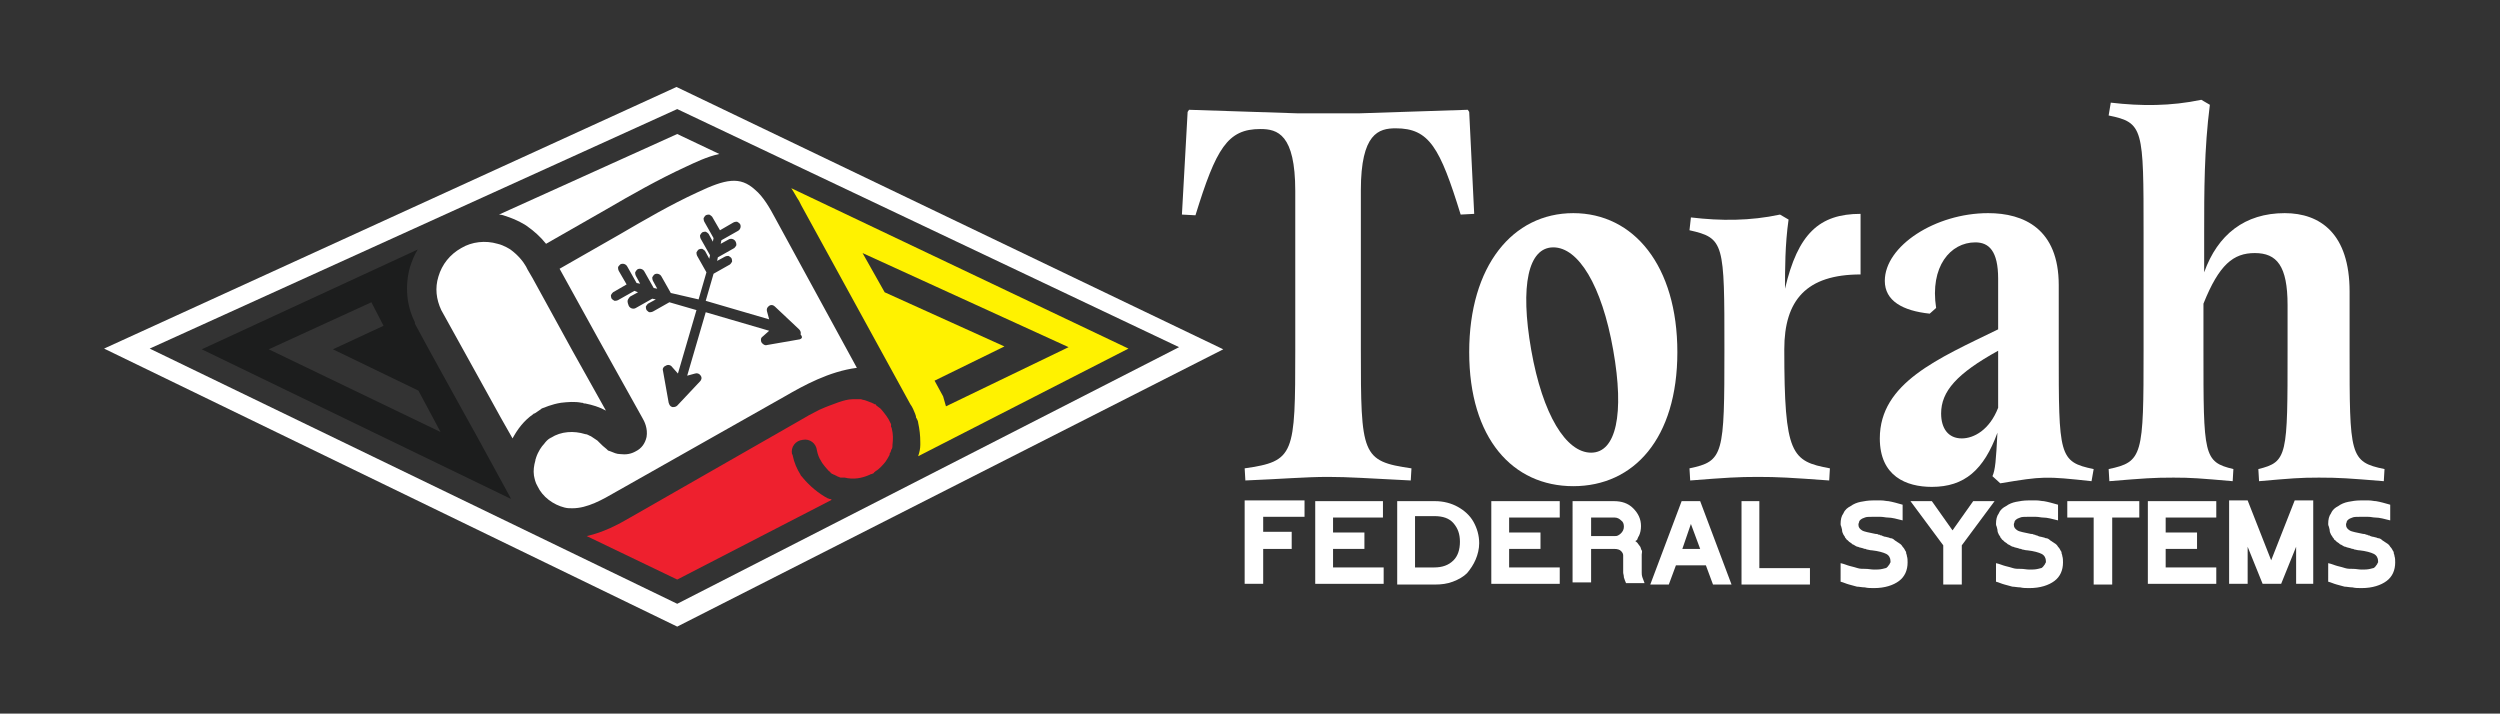 <?xml version="1.0" encoding="utf-8"?>
<!-- Generator: Adobe Illustrator 29.1.0, SVG Export Plug-In . SVG Version: 9.03 Build 55587)  -->
<svg version="1.0" id="Layer_1" xmlns="http://www.w3.org/2000/svg" xmlns:xlink="http://www.w3.org/1999/xlink" x="0px" y="0px"
	 viewBox="0 0 350.7 100.1" style="enable-background:new 0 0 350.7 100.1;" xml:space="preserve">
<rect x="0" y="0" width="350.7" height="100.1" fill="#333333" stroke="none"/>
<style type="text/css">
	.st0{fill:#FFFFFF;}
	.st1{fill:#1C1D1D;}
	.st2{fill:#EE202E;}
	.st3{fill:#FFF200;}
</style>
<g>
	<g>
		<path class="st0" d="M206.8,30l-1.9,0.1c-2.9-9.4-4.4-12.1-9.1-12.1c-2.4,0-4.9,0.7-4.9,8.7v22.3c0,14.8,0.1,15.7,7.1,16.7
			l-0.1,1.7c-6-0.3-8.7-0.5-11.6-0.5c-3.2,0-6.6,0.3-11.6,0.5l-0.1-1.7c7-1,7.1-1.9,7.1-16.7V26.8c0-8-2.5-8.7-4.9-8.7
			c-4.6,0-6.2,2.7-9.1,12.1l-1.9-0.1l0.8-14.4l0.2-0.3l15.3,0.5h8.5l15.3-0.5l0.2,0.3L206.8,30z"/>
		<path class="st0" d="M206.1,49.4c0-12.1,6.1-19.5,14.6-19.5c8.5,0,14.6,7.4,14.6,19.5s-6.1,18.8-14.6,18.8
			C212.2,68.2,206.1,61.5,206.1,49.4z M226.3,49.1c-1.6-9.1-4.9-14.4-8.4-14.4c-3.5,0-4.7,5.3-3.1,14.4s4.9,14.4,8.4,14.4
			S227.9,58.1,226.3,49.1z"/>
		<path class="st0" d="M261,30v8.5c-7.6,0-10.7,3.6-10.7,10.5c0,14.8,1,15.7,6.4,16.7l-0.1,1.7c-5.5-0.4-7.2-0.5-10-0.5
			c-2.8,0-4.4,0.1-9.5,0.5l-0.1-1.7c4.8-1,4.9-1.9,4.9-16.7c0-14.9,0-15.6-4.9-16.7l0.2-1.8c4.2,0.5,8.3,0.5,12.5-0.4l1.2,0.7
			c-0.5,3.5-0.5,7-0.5,9.7C252.2,32.8,255.2,30,261,30z"/>
		<path class="st0" d="M293.7,65.8l-0.3,1.7c-6.5-0.7-6.8-0.7-12.8,0.3l-1.1-1c0.4-0.9,0.5-2.2,0.7-6.1c-1.9,5.2-4.6,7.6-9.2,7.6
			c-3.6,0-7.3-1.5-7.3-6.8c0-7.8,8.2-11.2,16.6-15.3v-7.1c0-3.9-1.3-5.1-3.2-5.1c-3.5,0-6.4,3.4-5.5,9.2l-0.9,0.8
			c-3.8-0.4-6.3-1.8-6.3-4.6c0-4.9,7.1-9.5,14.5-9.5c5,0,9.9,2.2,9.9,10.1v9.1C288.8,63.9,288.8,64.8,293.7,65.8z M280.3,57.2v-8
			c-5.8,3.2-8,5.7-8,8.8c0,2.1,1,3.5,2.9,3.5C276.9,61.5,279.1,60.3,280.3,57.2z"/>
		<path class="st0" d="M334.5,65.8l-0.1,1.7c-4.9-0.4-6.2-0.5-9.1-0.5c-2.7,0-3.8,0.1-8.4,0.5l-0.1-1.7c4.1-1,4.1-1.9,4.1-16.7v-6.3
			c0-5.5-1.5-7.3-4.6-7.3c-3,0-5,1.6-7.2,7.1v6.5c0,14.8,0,15.7,4.2,16.7l-0.1,1.7c-4.6-0.4-5.8-0.5-8.3-0.5c-2.9,0-4.1,0.1-9,0.5
			l-0.1-1.7c4.8-1,4.9-1.9,4.9-16.7V32.8c0-14.8,0-15.6-4.9-16.6l0.3-1.8c4.3,0.5,8.4,0.5,12.7-0.4l1.2,0.7
			c-0.8,6.2-0.8,12.2-0.8,18v5.5c1.9-5.3,5.7-8.3,11.3-8.3c5,0,9.1,2.9,9.1,11v8.2C329.6,63.9,329.6,64.8,334.5,65.8z"/>
	</g>
	<g>
		<path class="st0" d="M174.6,70.2h8.4v2.3h-5.8v2.1h4V77h-4v4.9h-2.6V70.2z"/>
		<path class="st0" d="M184.4,70.3h9.6v2.3H187v2.1h4.4V77H187v2.6h7.1v2.3h-9.6V70.3z"/>
		<path class="st0" d="M196,81.9V70.3h5.3c1.2,0,2.3,0.3,3.2,0.8c0.9,0.5,1.7,1.2,2.2,2.1c0.5,0.9,0.8,1.9,0.8,3
			c0,0.8-0.2,1.6-0.5,2.3c-0.3,0.7-0.7,1.3-1.2,1.9c-0.5,0.5-1.2,0.9-2,1.2c-0.8,0.3-1.6,0.4-2.5,0.4H196z M198.5,79.6h2.7
			c1.1,0,2-0.3,2.7-1c0.6-0.6,0.9-1.5,0.9-2.6c0-1.1-0.3-1.9-0.9-2.6c-0.6-0.7-1.5-1-2.7-1h-2.7V79.6z"/>
		<path class="st0" d="M209.2,70.3h9.6v2.3h-7.1v2.1h4.4V77h-4.4v2.6h7.1v2.3h-9.6V70.3z"/>
		<path class="st0" d="M229.4,75.9c0.1,0.1,0.3,0.2,0.4,0.4c0.1,0.1,0.2,0.3,0.3,0.4c0.1,0.2,0.1,0.4,0.2,0.5s0,0.4,0,0.6v0.9
			c0,0.2,0,0.5,0,0.8c0,0.3,0,0.6,0,0.8c0,0.2,0,0.4,0.1,0.7c0.1,0.3,0.2,0.5,0.3,0.8h-2.6c-0.1-0.2-0.2-0.5-0.3-0.8
			c0-0.3-0.1-0.5-0.1-0.7c0-0.2,0-0.4,0-0.7c0-0.3,0-0.5,0-0.8c0-0.3,0-0.6,0-0.9c0-0.2-0.1-0.4-0.3-0.6c-0.2-0.2-0.5-0.3-1-0.3
			h-3.2v4.7h-2.6V70.3h5.8c1.1,0,2,0.3,2.7,1c0.7,0.7,1.1,1.5,1.1,2.5c0,0.5-0.1,1-0.3,1.4c-0.1,0.1-0.1,0.2-0.2,0.4
			C229.7,75.7,229.6,75.8,229.4,75.9z M227.4,74.8c0.2-0.2,0.4-0.5,0.4-0.9c0-0.4-0.1-0.7-0.4-0.9c-0.2-0.2-0.5-0.4-0.9-0.4h-3.3
			v2.6h3.3c0.2,0,0.3,0,0.5-0.1C227.2,75,227.3,74.9,227.4,74.8z"/>
		<path class="st0" d="M235.9,70.3h2.6l4.4,11.7h-2.6l-1-2.7h-4.2l-1,2.7h-2.6L235.9,70.3z M238.5,77l-1.3-3.5L236,77H238.5z"/>
		<path class="st0" d="M244.2,70.3h2.6v9.4h7.1v2.3h-9.6V70.3z"/>
		<path class="st0" d="M258.2,73.5c0-0.6,0.1-1.1,0.4-1.5c0.2-0.5,0.6-0.8,1-1c0.4-0.3,0.9-0.5,1.4-0.6c0.5-0.1,1.1-0.2,1.7-0.2
			c0.4,0,0.8,0,1.2,0c0.4,0,0.7,0.1,1,0.1c0.6,0.1,1.3,0.3,2,0.5V73c-0.8-0.2-1.5-0.4-2.1-0.4c-0.3,0-0.6-0.1-1-0.1
			c-0.4,0-0.7,0-1.2,0c-0.4,0-0.8,0-1,0.1c-0.3,0.1-0.5,0.2-0.6,0.3c-0.1,0.1-0.2,0.2-0.2,0.3c0,0.1-0.1,0.2-0.1,0.4
			c0,0.4,0.2,0.6,0.5,0.8c0.3,0.2,1,0.3,1.9,0.5c0.1,0,0.3,0,0.4,0.1c0.1,0,0.2,0,0.3,0.1c0.1,0,0.2,0,0.3,0.1
			c0.1,0,0.2,0.1,0.4,0.1c0.1,0,0.3,0.1,0.4,0.1c0.1,0,0.2,0.1,0.3,0.1c0.2,0,0.4,0.1,0.6,0.3c0.1,0.1,0.2,0.1,0.3,0.2
			c0.1,0.1,0.2,0.1,0.3,0.2c0.2,0.1,0.4,0.3,0.5,0.5c0.2,0.2,0.3,0.4,0.4,0.6c0.1,0.1,0.1,0.2,0.1,0.3c0,0.1,0.1,0.2,0.1,0.4
			c0.1,0.3,0.1,0.6,0.1,0.9c0,1.1-0.4,2-1.2,2.6c-0.8,0.6-2,1-3.5,1c-0.5,0-0.9,0-1.3-0.1c-0.4,0-0.8-0.1-1.1-0.1
			c-0.4-0.1-0.7-0.2-1.1-0.3c-0.4-0.1-0.8-0.3-1.2-0.4V79c0.5,0.1,0.9,0.3,1.3,0.4c0.4,0.1,0.8,0.2,1.1,0.3c0.3,0.1,0.7,0.1,1.1,0.1
			c0.4,0,0.8,0.1,1.2,0.1c0.4,0,0.8,0,1.2-0.1c0.1,0,0.3-0.1,0.4-0.1c0.1,0,0.2-0.1,0.3-0.2c0.1-0.1,0.2-0.3,0.3-0.4
			c0-0.1,0-0.1,0.1-0.2c0-0.1,0-0.2,0-0.2c0-0.4-0.2-0.8-0.6-1c-0.4-0.2-1.1-0.4-2-0.5c-0.3,0-0.5-0.1-0.6-0.1c-0.1,0-0.1,0-0.3-0.1
			c-0.1,0-0.2,0-0.4-0.1c-0.1,0-0.3-0.1-0.4-0.1c-0.1,0-0.2-0.1-0.3-0.1c-0.1,0-0.3-0.1-0.6-0.3c-0.1,0-0.2-0.1-0.3-0.2
			c-0.1-0.1-0.2-0.1-0.3-0.2c-0.1-0.1-0.1-0.1-0.2-0.2c-0.1-0.1-0.2-0.1-0.2-0.2c-0.1-0.1-0.2-0.2-0.2-0.3c-0.1-0.1-0.1-0.2-0.2-0.3
			c-0.1-0.2-0.2-0.4-0.2-0.7c0-0.1-0.1-0.3-0.1-0.4C258.2,73.7,258.2,73.6,258.2,73.5z"/>
		<path class="st0" d="M271,70.3l2.9,4.1l2.9-4.1h3l-4.6,6.2v5.5h-2.6v-5.5l-4.6-6.2H271z"/>
		<path class="st0" d="M280,73.5c0-0.6,0.1-1.1,0.4-1.5c0.2-0.5,0.6-0.8,1-1c0.4-0.3,0.9-0.5,1.4-0.6c0.5-0.1,1.1-0.2,1.7-0.2
			c0.4,0,0.8,0,1.2,0c0.4,0,0.7,0.1,1,0.1c0.6,0.1,1.3,0.3,2,0.5V73c-0.8-0.2-1.5-0.4-2.1-0.4c-0.3,0-0.6-0.1-1-0.1
			c-0.4,0-0.7,0-1.2,0c-0.4,0-0.8,0-1,0.1c-0.3,0.1-0.5,0.2-0.6,0.3c-0.1,0.1-0.2,0.2-0.2,0.3c0,0.1-0.1,0.2-0.1,0.4
			c0,0.4,0.2,0.6,0.5,0.8c0.3,0.2,1,0.3,1.9,0.5c0.1,0,0.3,0,0.4,0.1c0.1,0,0.2,0,0.3,0.1c0.1,0,0.2,0,0.3,0.1
			c0.1,0,0.2,0.1,0.4,0.1c0.1,0,0.3,0.1,0.4,0.1c0.1,0,0.2,0.1,0.3,0.1c0.2,0,0.4,0.1,0.6,0.3c0.1,0.1,0.2,0.1,0.3,0.2
			c0.1,0.1,0.2,0.1,0.3,0.2c0.2,0.1,0.4,0.3,0.5,0.5c0.2,0.2,0.3,0.4,0.4,0.6c0.1,0.1,0.1,0.2,0.1,0.3c0,0.1,0.1,0.2,0.1,0.4
			c0.1,0.3,0.1,0.6,0.1,0.9c0,1.1-0.4,2-1.2,2.6c-0.8,0.6-2,1-3.5,1c-0.5,0-0.9,0-1.3-0.1c-0.4,0-0.8-0.1-1.1-0.1
			c-0.4-0.1-0.7-0.2-1.1-0.3c-0.4-0.1-0.8-0.3-1.2-0.4V79c0.5,0.1,0.9,0.3,1.3,0.4c0.4,0.1,0.8,0.2,1.1,0.3c0.3,0.1,0.7,0.1,1.1,0.1
			c0.4,0,0.8,0.1,1.2,0.1c0.4,0,0.8,0,1.2-0.1c0.1,0,0.3-0.1,0.4-0.1c0.1,0,0.2-0.1,0.3-0.2c0.1-0.1,0.2-0.3,0.3-0.4
			c0-0.1,0-0.1,0.1-0.2c0-0.1,0-0.2,0-0.2c0-0.4-0.2-0.8-0.6-1c-0.4-0.2-1.1-0.4-2-0.5c-0.3,0-0.5-0.1-0.6-0.1c-0.1,0-0.1,0-0.3-0.1
			c-0.1,0-0.2,0-0.4-0.1c-0.1,0-0.3-0.1-0.4-0.1c-0.1,0-0.2-0.1-0.3-0.1c-0.1,0-0.3-0.1-0.6-0.3c-0.1,0-0.2-0.1-0.3-0.2
			c-0.1-0.1-0.2-0.1-0.3-0.2c-0.1-0.1-0.1-0.1-0.2-0.2c-0.1-0.1-0.2-0.1-0.2-0.2c-0.1-0.1-0.2-0.2-0.2-0.3c-0.1-0.1-0.1-0.2-0.2-0.3
			c-0.1-0.2-0.2-0.4-0.2-0.7c0-0.1-0.1-0.3-0.1-0.4C280,73.7,280,73.6,280,73.5z"/>
		<path class="st0" d="M290,70.3h10.1v2.3h-3.8v9.4h-2.6v-9.4H290V70.3z"/>
		<path class="st0" d="M301.3,70.3h9.6v2.3h-7.1v2.1h4.4V77h-4.4v2.6h7.1v2.3h-9.6V70.3z"/>
		<path class="st0" d="M324.7,81.9h-2.6v-5.2l-2.1,5.2h-2.6l-2.1-5.2v5.2h-2.6V70.2h2.6l3.3,8.4l3.3-8.4h2.6V81.9z"/>
		<path class="st0" d="M326.6,73.5c0-0.6,0.1-1.1,0.4-1.5c0.2-0.5,0.6-0.8,1-1c0.4-0.3,0.9-0.5,1.4-0.6c0.5-0.1,1.1-0.2,1.7-0.2
			c0.4,0,0.8,0,1.2,0c0.4,0,0.7,0.1,1,0.1c0.6,0.1,1.3,0.3,2,0.5V73c-0.8-0.2-1.5-0.4-2.1-0.4c-0.3,0-0.6-0.1-1-0.1
			c-0.4,0-0.7,0-1.2,0c-0.4,0-0.8,0-1,0.1c-0.3,0.1-0.5,0.2-0.6,0.3c-0.1,0.1-0.2,0.2-0.2,0.3c0,0.1-0.1,0.2-0.1,0.4
			c0,0.4,0.2,0.6,0.5,0.8c0.3,0.2,1,0.3,1.9,0.5c0.1,0,0.3,0,0.4,0.1c0.1,0,0.2,0,0.3,0.1c0.1,0,0.2,0,0.3,0.1
			c0.1,0,0.2,0.1,0.4,0.1c0.1,0,0.3,0.1,0.4,0.1c0.1,0,0.2,0.1,0.3,0.1c0.2,0,0.4,0.1,0.6,0.3c0.1,0.1,0.2,0.1,0.3,0.2
			c0.1,0.1,0.2,0.1,0.3,0.2c0.2,0.1,0.4,0.3,0.5,0.5c0.2,0.2,0.3,0.4,0.4,0.6c0.1,0.1,0.1,0.2,0.1,0.3c0,0.1,0.1,0.2,0.1,0.4
			c0.1,0.3,0.1,0.6,0.1,0.9c0,1.1-0.4,2-1.2,2.6c-0.8,0.6-2,1-3.5,1c-0.5,0-0.9,0-1.3-0.1c-0.4,0-0.8-0.1-1.1-0.1
			c-0.4-0.1-0.7-0.2-1.1-0.3c-0.4-0.1-0.8-0.3-1.2-0.4V79c0.5,0.1,0.9,0.3,1.3,0.4c0.4,0.1,0.8,0.2,1.1,0.3c0.3,0.1,0.7,0.1,1.1,0.1
			c0.4,0,0.8,0.1,1.2,0.1c0.4,0,0.8,0,1.2-0.1c0.1,0,0.3-0.1,0.4-0.1c0.1,0,0.2-0.1,0.3-0.2c0.1-0.1,0.2-0.3,0.3-0.4
			c0-0.1,0-0.1,0.1-0.2c0-0.1,0-0.2,0-0.2c0-0.4-0.2-0.8-0.6-1c-0.4-0.2-1.1-0.4-2-0.5c-0.3,0-0.5-0.1-0.6-0.1c-0.1,0-0.1,0-0.3-0.1
			c-0.1,0-0.2,0-0.4-0.1c-0.1,0-0.3-0.1-0.4-0.1c-0.1,0-0.2-0.1-0.3-0.1c-0.1,0-0.3-0.1-0.6-0.3c-0.1,0-0.2-0.1-0.3-0.2
			c-0.1-0.1-0.2-0.1-0.3-0.2c-0.1-0.1-0.1-0.1-0.2-0.2c-0.1-0.1-0.2-0.1-0.2-0.2s-0.2-0.2-0.2-0.3c-0.1-0.1-0.1-0.2-0.2-0.3
			c-0.1-0.2-0.2-0.4-0.2-0.7c0-0.1-0.1-0.3-0.1-0.4C326.6,73.7,326.6,73.6,326.6,73.5z"/>
	</g>
	<g>
		<g>
			<path class="st0" d="M78.7,56.5c0.9-0.1,1.9-0.2,2.9,0c0.1,0,0.2,0,0.3,0.1c0,0,0,0,0.1,0c0,0,0.1,0,0.1,0c1,0.2,2,0.5,2.9,1
				l-4.7-8.4L74.7,39L74,37.8l-0.2-0.4c-0.4-0.7-1.1-1.6-2.2-2.4c0,0-0.9-0.6-1.8-0.8c-1.7-0.5-3.6-0.3-5.1,0.6
				c-1.6,0.9-2.7,2.3-3.2,4c-0.5,1.6-0.3,3.2,0.4,4.7c2.2,4,4.5,8.1,6.7,12.1c1.1,2,2.2,4,3.3,5.9c0.7-1.3,1.6-2.5,2.9-3.4
				c0,0,0,0,0.1-0.1c0,0,0,0,0.1,0c0.4-0.3,0.8-0.5,1-0.7C76.3,57.2,77.4,56.7,78.7,56.5z"/>
			<path class="st1" d="M71.6,69.8c-2.2-4-4.4-8.1-6.7-12.2c-2.2-4-4.5-8.1-6.7-12.2l0-0.1l0-0.1c-1.2-2.4-1.4-5.1-0.7-7.7
				c0.3-0.9,0.6-1.7,1.1-2.5L28.3,49l43.4,21C71.7,70,71.6,69.9,71.6,69.8z M37.7,49l14.4-6.6l1.7,3.3L46.7,49l12,5.8l3.1,5.8
				L37.7,49z"/>
			<path class="st0" d="M70.9,30.3c1.6,0.5,2.9,1.3,3,1.4c1,0.7,1.9,1.5,2.7,2.5l8.4-4.8c3.6-2.1,7.3-4.2,11.2-6
				c1.3-0.6,2.9-1.4,4.7-1.8l-5.9-2.8L70,30.1C70.3,30.1,70.6,30.2,70.9,30.3z"/>
			<path class="st2" d="M116.7,70.1c-0.1,0-0.2-0.1-0.2-0.1c0,0-0.1,0-0.1,0c-0.1,0-0.2-0.1-0.3-0.1c0,0,0,0,0,0
				c-1.3-0.7-2.5-1.7-3.5-2.9c0,0,0,0,0,0c-0.1-0.1-0.1-0.2-0.2-0.2c0,0,0,0,0,0c0-0.1-0.1-0.1-0.1-0.2c0,0,0,0,0,0
				c-0.5-0.8-0.9-1.7-1.1-2.7c0-0.1,0-0.1-0.1-0.2c-0.2-1,0.5-1.9,1.5-2c1-0.2,1.9,0.5,2,1.5c0,0,0,0,0,0l0,0
				c0.1,0.5,0.3,1.1,0.6,1.5c0,0.1,0.1,0.1,0.1,0.2c0,0,0,0,0,0l0,0c0.3,0.4,0.6,0.8,0.9,1.1c0,0,0,0,0,0c0,0,0.1,0.1,0.1,0.1
				c0,0,0.1,0,0.1,0.1c0,0,0.1,0,0.1,0.1c0,0,0.1,0.1,0.1,0.1c0,0,0,0,0,0c0.1,0,0.1,0.1,0.2,0.1c0,0,0,0,0,0c0.1,0,0.1,0.1,0.2,0.1
				c0,0,0,0,0,0c0.1,0,0.2,0.1,0.2,0.1c0,0,0,0,0,0c0.1,0,0.2,0.1,0.2,0.1c0,0,0,0,0,0c0.2,0.1,0.3,0.1,0.5,0.2c0,0,0.1,0,0.1,0
				c0,0,0.1,0,0.1,0c0.1,0,0.1,0,0.2,0c0,0,0.1,0,0.1,0c0,0,0.1,0,0.1,0c1.2,0.3,2.4,0.1,3.5-0.4c0,0,0,0,0,0c0.1,0,0.1-0.1,0.2-0.1
				c0,0,0,0,0.1,0c0.1,0,0.1-0.1,0.2-0.1c0,0,0.1,0,0.1-0.1c0,0,0.1-0.1,0.1-0.1c0,0,0.1,0,0.1-0.1c0.1,0,0.1-0.1,0.2-0.1
				c0,0,0,0,0,0c0.4-0.3,0.8-0.7,1.2-1.2c0.2-0.3,0.4-0.6,0.6-1c0,0,0,0,0-0.1c0-0.1,0-0.1,0.1-0.2c0-0.1,0-0.1,0.1-0.2
				c0,0,0-0.1,0-0.1c0-0.1,0.1-0.2,0.1-0.2c0,0,0,0,0,0c0.1-0.2,0.1-0.4,0.1-0.5c0,0,0,0,0,0c0,0,0-0.1,0-0.1
				c0.1-0.8,0.1-1.5-0.1-2.3c0,0,0,0,0,0c0-0.1,0-0.1-0.1-0.2c0,0,0,0,0-0.1c0,0,0-0.1,0-0.1c0,0,0-0.1,0-0.1c0,0,0,0,0-0.1
				c0-0.1-0.1-0.1-0.1-0.2c0,0,0,0,0,0c-0.3-0.7-0.8-1.3-1.3-1.9c0,0-0.1-0.1-0.1-0.1c0,0,0,0,0,0c-0.1-0.1-0.3-0.2-0.4-0.3
				c0,0,0,0,0,0c-0.1-0.1-0.2-0.1-0.2-0.2c0,0-0.1-0.1-0.1-0.1c0,0,0,0-0.1,0c-0.1,0-0.1-0.1-0.2-0.1c0,0,0,0,0,0
				c-0.1,0-0.1-0.1-0.2-0.1c0,0,0,0,0,0c-0.3-0.1-0.5-0.2-0.8-0.3c-0.2-0.1-0.5-0.1-0.7-0.2c-0.1,0-0.1,0-0.2,0c0,0,0,0-0.1,0
				c-0.3,0-0.6,0-0.9,0c0,0,0,0,0,0c-0.6,0-1.3,0.2-1.9,0.4c-0.8,0.3-1.7,0.6-2.8,1.1c-1,0.5-1.9,1-2.9,1.6L88.4,72.6
				c-1.7,1-3.8,2.1-6.1,2.6L95,81.3L116.7,70.1C116.7,70.1,116.7,70.1,116.7,70.1z"/>
			<path class="st0" d="M94.9,12.2L14.6,48.9L95,87.9L171.6,49L94.9,12.2z M21,48.9l74-33.6l70.4,33.4L95,84.7L21,48.9z"/>
			<path class="st3" d="M129.1,62.2c0,0.1,0,0.1,0,0.2c0,0.5-0.1,1-0.3,1.6l29.5-15.1L111,26.4c0.4,0.6,0.7,1.2,1.1,1.8
				c0.1,0.2,0.2,0.4,0.3,0.6l15.3,27.9c0.3,0.4,0.5,0.9,0.7,1.4c0,0,0,0,0,0c0,0.1,0.1,0.2,0.1,0.4c0,0.1,0,0.1,0.1,0.2
				c0,0.1,0,0.1,0.1,0.2c0,0.1,0.1,0.2,0.1,0.4c0,0,0,0,0,0c0.2,0.9,0.3,1.8,0.3,2.7C129.1,62.1,129.1,62.1,129.1,62.2z M124.1,41
				l-3.1-5.5l28.9,13.2L132.7,57l-0.4-1.4l-1.2-2.2l9.8-4.8L124.1,41z"/>
			<path class="st0" d="M108.8,30.7c-0.8-1.5-1.7-3.1-2.9-4.1c-2.1-1.9-4.1-1.5-8.1,0.4c-3.7,1.7-7.3,3.8-10.9,5.9l-8.4,4.8l5.3,9.6
				l6.3,11.3c0.3,0.5,0.8,1.5,0.6,2.7c-0.2,0.9-0.7,1.6-1.5,2c-0.7,0.4-1.4,0.5-2.2,0.4c-0.5,0-0.9-0.2-1.4-0.4l-0.3-0.1l-0.2-0.2
				c-0.4-0.3-0.7-0.6-1-0.9c-0.1-0.1-0.2-0.2-0.3-0.3c0,0,0,0,0,0c-0.3-0.2-0.6-0.4-0.9-0.6c-0.3-0.1-0.5-0.3-0.8-0.3
				c-1.6-0.5-3.4-0.4-4.8,0.5c-0.1,0-0.1,0.1-0.2,0.1c-0.3,0.2-0.5,0.4-0.8,0.8c-0.3,0.3-0.8,1-1.1,1.9c0,0.1-0.1,0.2-0.1,0.4
				c-0.2,0.7-0.3,1.4-0.2,2.1c0,0,0,0,0,0c0,0,0,0,0,0c0.1,0.5,0.2,1,0.5,1.5l0,0c0.7,1.5,2.2,2.6,3.8,3c0.4,0.1,0.7,0.1,1.1,0.1
				c2.1,0,4.2-1.2,6.1-2.3l23.7-13.4c2.6-1.5,6.2-3.5,10.1-4L108.8,30.7z M112.2,47.6l-4.6,0.8c-0.3,0.1-0.6-0.1-0.8-0.4
				c-0.1-0.3-0.1-0.6,0.2-0.8l0.9-0.8L99,43.8l-2.6,8.9l1.1-0.3c0.3-0.1,0.6,0,0.8,0.3c0.2,0.3,0.1,0.6-0.1,0.8L95,56.9
				c-0.1,0.1-0.3,0.2-0.5,0.2c-0.1,0-0.1,0-0.2,0c-0.3-0.1-0.4-0.3-0.5-0.6L93,52c-0.1-0.3,0.1-0.6,0.4-0.7c0.3-0.2,0.7-0.1,0.9,0.2
				l0.8,0.9l2.6-8.9l-3.8-1.1l-2.3,1.3c-0.2,0.1-0.4,0.1-0.5,0.1s-0.3-0.2-0.4-0.3c-0.1-0.2-0.1-0.4-0.1-0.5
				c0.1-0.2,0.2-0.3,0.3-0.4l1.1-0.6l-0.5-0.1l-2.3,1.3c-0.3,0.2-0.8,0.1-1-0.3C88,42.4,88,42.2,88.1,42c0.1-0.2,0.2-0.3,0.3-0.4
				l1.1-0.6L89,40.8l-2.3,1.3c-0.2,0.1-0.4,0.1-0.5,0.1c-0.2-0.1-0.3-0.2-0.4-0.3c-0.1-0.2-0.1-0.4-0.1-0.5c0.1-0.2,0.2-0.3,0.3-0.4
				l1.9-1.1l-1.1-1.9c-0.1-0.2-0.1-0.4-0.1-0.5s0.2-0.3,0.3-0.4c0.3-0.2,0.8-0.1,1,0.3l1.3,2.3l0.5,0.1l-0.6-1.1
				c-0.1-0.2-0.1-0.4-0.1-0.5c0.1-0.2,0.2-0.3,0.3-0.4c0.3-0.2,0.8-0.1,1,0.3l1.3,2.3l0.5,0.1l-0.6-1.1c-0.1-0.2-0.1-0.4-0.1-0.5
				c0.1-0.2,0.2-0.3,0.3-0.4c0.3-0.2,0.8-0.1,1,0.3l1.3,2.3L98,42l1.1-3.8l-1.3-2.3c-0.1-0.2-0.1-0.4-0.1-0.5
				c0.1-0.2,0.2-0.3,0.3-0.4c0.2-0.1,0.4-0.1,0.5-0.1c0.2,0.1,0.3,0.2,0.4,0.3l0.6,1.1l0.1-0.5l-1.3-2.3c-0.1-0.2-0.1-0.4-0.1-0.5
				c0.1-0.2,0.2-0.3,0.3-0.4c0.2-0.1,0.4-0.1,0.5-0.1c0.2,0.1,0.3,0.2,0.4,0.3l0.6,1.1l0.1-0.5l-1.3-2.3c-0.1-0.2-0.1-0.4-0.1-0.5
				c0.1-0.2,0.2-0.3,0.3-0.4c0.2-0.1,0.4-0.1,0.5-0.1c0.2,0.1,0.3,0.2,0.4,0.3l1.1,1.9l1.9-1.1c0.2-0.1,0.4-0.1,0.5-0.1
				c0.2,0.1,0.3,0.2,0.4,0.3c0.2,0.3,0.1,0.8-0.3,1l-2.3,1.3l-0.1,0.5l1.1-0.6c0.3-0.2,0.8-0.1,1,0.3c0.1,0.2,0.1,0.4,0.1,0.5
				c-0.1,0.2-0.2,0.3-0.3,0.4l-2.3,1.3l-0.1,0.5l1.1-0.6c0.2-0.1,0.4-0.1,0.5-0.1c0.2,0.1,0.3,0.2,0.4,0.3c0.1,0.2,0.1,0.4,0.1,0.5
				c-0.1,0.2-0.2,0.3-0.3,0.4l-2.3,1.3l-1.1,3.8l8.9,2.6l-0.3-1.1c-0.1-0.3,0-0.6,0.3-0.8c0.3-0.2,0.6-0.1,0.8,0.1l3.4,3.2
				c0.2,0.2,0.3,0.5,0.2,0.7C112.7,47.4,112.4,47.5,112.2,47.6z"/>
		</g>
	</g>
</g>
</svg>
